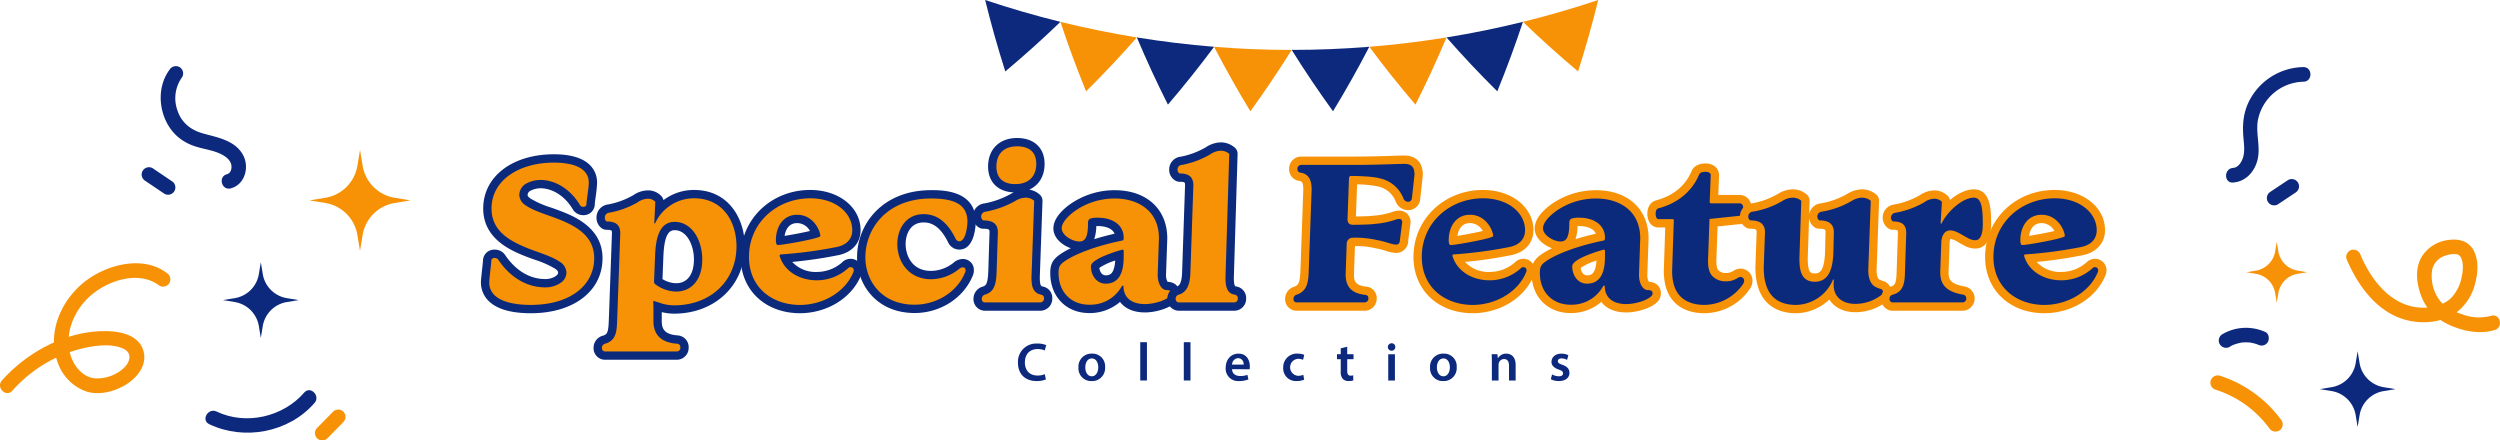<svg xmlns="http://www.w3.org/2000/svg" xmlns:xlink="http://www.w3.org/1999/xlink" width="851.411" height="150" viewBox="0 0 851.411 150">
  <defs>
    <clipPath id="clip-path">
      <rect id="長方形_533" data-name="長方形 533" width="553.617" height="82.787" fill="none"/>
    </clipPath>
    <clipPath id="clip-path-2">
      <rect id="長方形_534" data-name="長方形 534" width="98.637" height="124.156" fill="none"/>
    </clipPath>
    <clipPath id="clip-path-3">
      <rect id="長方形_535" data-name="長方形 535" width="139.797" height="127.493" fill="none"/>
    </clipPath>
  </defs>
  <g id="グループ_47" data-name="グループ 47" transform="translate(-1550.795 283)">
    <g id="グループ_43" data-name="グループ 43" transform="translate(1861.193 -292.56)">
      <g id="グループ_21" data-name="グループ 21">
        <path id="パス_5" data-name="パス 5" d="M31.972,33.885Q28.1,21.735,25.11,9.56,37.808,13.809,50.747,17q-9,8.688-18.775,16.889" fill="#0c297d"/>
        <path id="パス_6" data-name="パス 6" d="M59.487,40.669Q54.675,28.881,50.746,17q12.929,3.188,26.033,5.312Q68.536,31.7,59.487,40.669" fill="#f79206"/>
        <path id="パス_7" data-name="パス 7" d="M87.354,45.192Q81.63,33.831,76.78,22.308q13.092,2.124,26.3,3.187Q95.63,35.52,87.354,45.192" fill="#0c297d"/>
        <path id="パス_8" data-name="パス 8" d="M115.431,47.454Q108.822,36.591,103.076,25.5q13.193,1.063,26.429,1.063-6.614,10.589-14.074,20.9" fill="#f79206"/>
        <path id="パス_9" data-name="パス 9" d="M143.579,47.454q-7.459-10.3-14.074-20.9,13.226,0,26.429-1.063-5.745,11.087-12.355,21.959" fill="#0c297d"/>
        <path id="パス_10" data-name="パス 10" d="M171.656,45.192q-8.274-9.665-15.722-19.7,13.191-1.062,26.3-3.187-4.85,11.516-10.574,22.884" fill="#f79206"/>
        <path id="パス_11" data-name="パス 11" d="M199.523,40.67q-9.046-8.962-17.292-18.361Q195.325,20.184,208.264,17q-3.93,11.875-8.741,23.673" fill="#0c297d"/>
        <path id="パス_12" data-name="パス 12" d="M227.039,33.885Q217.267,25.694,208.264,17,221.192,13.81,233.9,9.56q-2.988,12.166-6.862,24.325" fill="#f79206"/>
      </g>
    </g>
    <g id="グループ_46" data-name="グループ 46" transform="translate(1714.576 -236)">
      <g id="グループ_6" data-name="グループ 6" transform="translate(0 0)" clip-path="url(#clip-path)">
        <path id="パス_14" data-name="パス 14" d="M138.488,61.578a7.83,7.83,0,0,1-3.2.552c-3.931,0-6.319-2.463-6.319-6.228a6.228,6.228,0,0,1,6.613-6.54,7.133,7.133,0,0,1,3.014.55l-.5,1.8a6.024,6.024,0,0,0-2.425-.478c-2.517,0-4.335,1.58-4.335,4.556,0,2.72,1.6,4.464,4.317,4.464a6.3,6.3,0,0,0,2.462-.459Z" transform="translate(53.928 20.639)" fill="#0c297d"/>
        <path id="パス_15" data-name="パス 15" d="M152.576,56.376a4.431,4.431,0,0,1-4.592,4.758,4.325,4.325,0,0,1-4.483-4.61,4.417,4.417,0,0,1,4.629-4.741,4.293,4.293,0,0,1,4.446,4.593m-6.742.092c0,1.727.845,3.032,2.222,3.032,1.288,0,2.187-1.269,2.187-3.069,0-1.4-.625-3-2.167-3-1.6,0-2.242,1.543-2.242,3.032" transform="translate(60.003 21.652)" fill="#0c297d"/>
        <rect id="長方形_531" data-name="長方形 531" width="2.278" height="13.043" transform="translate(224.548 69.541)" fill="#0c297d"/>
        <rect id="長方形_532" data-name="長方形 532" width="2.278" height="13.043" transform="translate(239.38 69.541)" fill="#0c297d"/>
        <path id="パス_16" data-name="パス 16" d="M181.024,57.093c.055,1.617,1.323,2.314,2.755,2.314a6.712,6.712,0,0,0,2.48-.4l.332,1.563a8.479,8.479,0,0,1-3.124.55,4.233,4.233,0,0,1-4.612-4.518c0-2.48,1.506-4.815,4.372-4.815,2.9,0,3.859,2.39,3.859,4.354a5.541,5.541,0,0,1-.074.956Zm3.932-1.58a1.926,1.926,0,0,0-1.858-2.187,2.211,2.211,0,0,0-2.075,2.187Z" transform="translate(74.787 21.652)" fill="#0c297d"/>
        <path id="パス_17" data-name="パス 17" d="M199.818,60.656a6.557,6.557,0,0,1-2.536.459,4.3,4.3,0,0,1-4.61-4.556,4.626,4.626,0,0,1,4.979-4.776,5.651,5.651,0,0,1,2.185.423l-.4,1.69a3.97,3.97,0,0,0-1.709-.35,2.9,2.9,0,0,0,0,5.787,4.407,4.407,0,0,0,1.783-.349Z" transform="translate(80.564 21.652)" fill="#0c297d"/>
        <path id="パス_18" data-name="パス 18" d="M209.071,50.125v2.554h2.15v1.689h-2.15v3.95c0,1.085.294,1.654,1.157,1.654a3.345,3.345,0,0,0,.882-.109l.037,1.727a4.963,4.963,0,0,1-1.635.22,2.615,2.615,0,0,1-1.947-.735,3.565,3.565,0,0,1-.7-2.5V54.368h-1.285V52.679h1.285V50.658Z" transform="translate(85.961 20.959)" fill="#0c297d"/>
        <path id="パス_19" data-name="パス 19" d="M220.338,50.527A1.268,1.268,0,1,1,219.07,49.3a1.2,1.2,0,0,1,1.268,1.231m-2.407,2.5h2.277v8.947h-2.277Z" transform="translate(91.071 20.612)" fill="#0c297d"/>
        <path id="パス_20" data-name="パス 20" d="M237.013,56.376a4.432,4.432,0,0,1-4.593,4.758,4.326,4.326,0,0,1-4.483-4.61,4.417,4.417,0,0,1,4.629-4.741,4.294,4.294,0,0,1,4.447,4.593m-6.743.092c0,1.727.847,3.032,2.222,3.032,1.288,0,2.187-1.269,2.187-3.069,0-1.4-.624-3-2.167-3-1.6,0-2.242,1.543-2.242,3.032" transform="translate(95.309 21.652)" fill="#0c297d"/>
        <path id="パス_21" data-name="パス 21" d="M242.8,54.649c0-1.028-.018-1.892-.074-2.663h1.984l.111,1.34h.055a3.223,3.223,0,0,1,2.848-1.543c1.561,0,3.178,1.011,3.178,3.84v5.31H248.64V55.88c0-1.285-.478-2.259-1.707-2.259a1.9,1.9,0,0,0-1.764,1.323,2.3,2.3,0,0,0-.092.735v5.254H242.8Z" transform="translate(101.493 21.652)" fill="#0c297d"/>
        <path id="パス_22" data-name="パス 22" d="M257.372,58.856a5.016,5.016,0,0,0,2.295.644c.993,0,1.434-.4,1.434-.993,0-.607-.367-.919-1.471-1.3-1.744-.606-2.479-1.561-2.46-2.608,0-1.58,1.3-2.811,3.381-2.811a5.241,5.241,0,0,1,2.368.533l-.44,1.6a4.016,4.016,0,0,0-1.892-.516c-.811,0-1.251.387-1.251.937,0,.57.423.845,1.563,1.249,1.615.587,2.368,1.414,2.387,2.738,0,1.617-1.268,2.792-3.637,2.792a5.785,5.785,0,0,1-2.72-.625Z" transform="translate(107.431 21.652)" fill="#0c297d"/>
        <path id="パス_23" data-name="パス 23" d="M16.56,56.208C6.526,56.208,1,52.98,1,47.116c0-.662.155-2.093.39-4.2.143-1.276.32-2.867.32-3.262a2.4,2.4,0,0,1,2.555-2.269,2.789,2.789,0,0,1,2.426,1.259C10.446,44.27,15.732,47.4,21.535,47.4a7.762,7.762,0,0,0,4.3-1.235,2.793,2.793,0,0,0,1.455-2.392c0-.607-.184-1.438-1.615-2.475a33.98,33.98,0,0,0-7.4-3.277c-.959-.342-1.9-.679-2.8-1.025-4.795-1.907-13.7-5.447-13.7-15.037,0-10.04,9.32-17.053,22.665-17.053,11.561,0,13.287,5.163,13.287,8.241a42.2,42.2,0,0,1-.469,4.572c-.147,1.1-.313,2.337-.313,2.747A2.348,2.348,0,0,1,34.4,22.809a2.676,2.676,0,0,1-2.405-1.493c-2.843-4.707-7.39-7.613-12.108-7.674a9.11,9.11,0,0,0-4.131,1.034,3.2,3.2,0,0,0-1.682,2.666c0,.878.468,1.574,1.615,2.4a32.944,32.944,0,0,0,7.343,3.239c.814.288,1.607.569,2.347.848,7.377,2.777,14.2,6.522,14.2,15.041,0,10.369-9.251,17.335-23.019,17.335" transform="translate(0.418 2.052)" fill="#f79206"/>
        <path id="パス_24" data-name="パス 24" d="M24.866,6.744c6.182,0,11.867,1.634,11.867,6.821,0,1.777-.781,6.183-.781,7.32,0,.64-.5.923-1.137.923a1.266,1.266,0,0,1-1.137-.71c-2.913-4.832-7.817-8.385-13.359-8.456a10.577,10.577,0,0,0-4.832,1.208,4.554,4.554,0,0,0-2.417,3.908,4.354,4.354,0,0,0,2.2,3.552c2.629,1.848,6.823,3.056,10.019,4.264C31.9,28.062,38.58,31.4,38.58,39.289c0,9.31-8.244,15.919-21.6,15.919-7.319,0-14.142-1.848-14.142-7.675,0-1.207.71-6.467.71-7.461,0-.5.5-.852,1.137-.852a1.422,1.422,0,0,1,1.208.567c3.7,5.544,9.238,9.452,16.059,9.452a9.17,9.17,0,0,0,5.117-1.493,4.274,4.274,0,0,0,2.061-3.552,4.47,4.47,0,0,0-2.2-3.623c-2.771-1.919-7.035-3.127-10.517-4.477C10.155,33.605,3.618,30.266,3.618,22.378c0-9.736,9.523-15.634,21.248-15.634m0-2.836C10.686,3.908.781,11.5.781,22.378c0,10.551,9.848,14.468,14.58,16.35.926.36,1.882.7,2.85,1.047a33.083,33.083,0,0,1,7.1,3.127c.981.709.981,1.117.981,1.292,0,.22,0,.628-.859,1.235a6.39,6.39,0,0,1-3.482.974c-7.143,0-11.626-5.093-13.677-8.154a4.23,4.23,0,0,0-3.591-1.865A3.8,3.8,0,0,0,.71,40.072C.7,40.436.528,42.02.4,43.176.15,45.394,0,46.8,0,47.533c0,3.161,1.655,10.511,16.978,10.511,14.617,0,24.439-7.537,24.439-18.755,0-10.676-10.216-14.52-15.126-16.368-.745-.281-1.544-.564-2.367-.854A32.262,32.262,0,0,1,16.9,18.991c-1-.72-1-1.054-1-1.232A1.745,1.745,0,0,1,16.9,16.31a7.766,7.766,0,0,1,3.418-.831c4.166.054,8.246,2.675,10.89,7.017a4.085,4.085,0,0,0,3.606,2.15,3.787,3.787,0,0,0,3.974-3.759c0-.34.174-1.622.3-2.558a42.834,42.834,0,0,0,.481-4.762c0-2.9-1.432-9.658-14.7-9.658" transform="translate(0 1.634)" fill="#0c2a7c"/>
        <path id="パス_25" data-name="パス 25" d="M30.609,68.471a2.488,2.488,0,0,1-2.554-2.7,2.847,2.847,0,0,1,2.038-2.694c2.777-.762,2.994-2.8,3.143-6.345l1.074-29.952c0-1.49-.235-2.581-3.273-2.581a1.435,1.435,0,0,1-.885-.309,2.986,2.986,0,0,1-1.1-2.39,3.037,3.037,0,0,1,2.723-3.11,28.9,28.9,0,0,0,9.09-3.314,7.683,7.683,0,0,1,4.315-1.459,4.706,4.706,0,0,1,3.535,1.53,1.419,1.419,0,0,1,.369,1.024l-.133,2.673a15.752,15.752,0,0,1,11.932-5.369c10.945,0,15.845,8.92,15.845,17.761,0,12.4-9.47,21.455-22.516,21.529a16.168,16.168,0,0,1-5.769-1.032l0,4.944c0,4.047,2.09,6,6.782,6.333a2.577,2.577,0,0,1,2.384,2.763,2.637,2.637,0,0,1-2.7,2.7ZM48.656,43.139a10.709,10.709,0,0,0,6.115,2.1c4.6,0,7.464-3.649,7.464-9.523,0-5.514-2.791-11.373-7.961-11.373-3.375,0-4.949,2.994-5.264,10.015Z" transform="translate(11.731 5.635)" fill="#f79206"/>
        <path id="パス_26" data-name="パス 26" d="M61.3,15.313c9.808,0,14.427,8.029,14.427,16.343,0,11.512-8.527,20.04-21.106,20.111a14.776,14.776,0,0,1-5.4-.994c-.923-.214-1.563-.5-1.706-.5l-.142.142c0,.356.071,1.279.071,2.061V57.1c0,5.117,3.056,7.39,8.1,7.746.71.071,1.065.569,1.065,1.35a1.23,1.23,0,0,1-1.278,1.279h-24.3c-.64,0-1.136-.355-1.136-1.279a1.429,1.429,0,0,1,1.065-1.35c3.908-1.066,3.979-4.477,4.123-7.817l1.065-29.774c0-2.7-1.279-4.052-4.69-4.052a1.557,1.557,0,0,1-.569-1.279,1.624,1.624,0,0,1,1.492-1.7,30.115,30.115,0,0,0,9.594-3.483A6.4,6.4,0,0,1,45.6,15.455a3.288,3.288,0,0,1,2.486,1.065L47.727,23.7c0,.142.071.214.142.214s.142-.072.213-.214A14.541,14.541,0,0,1,61.3,15.313M55.188,47.077c5.117,0,8.883-3.908,8.883-10.944,0-6.609-3.554-12.79-9.38-12.79-5.685,0-6.467,6.609-6.681,11.369l-.355,8.811a1.064,1.064,0,0,0,.425,1.066,12.156,12.156,0,0,0,7.106,2.487m6.111-34.6a17.14,17.14,0,0,0-10.439,3.47,2.837,2.837,0,0,0-.679-1.334A6.11,6.11,0,0,0,45.6,12.619a9.085,9.085,0,0,0-5.1,1.689,27.252,27.252,0,0,1-8.486,3.1,4.463,4.463,0,0,0-3.961,4.517,4.376,4.376,0,0,0,1.632,3.494,2.831,2.831,0,0,0,1.773.621c1.363,0,1.713.274,1.72.281a1.983,1.983,0,0,1,.133.888L32.244,56.923l-.007.169c-.16,3.8-.482,4.593-2.027,5.015l-.152.045a4.247,4.247,0,0,0-3,4.04,3.913,3.913,0,0,0,3.972,4.115h24.3a4.071,4.071,0,0,0,4.114-4.115,4.009,4.009,0,0,0-3.621-4.172l-.081-.007c-4.535-.319-5.466-2.2-5.466-4.917V54.078a17.741,17.741,0,0,0,4.341.525c13.879-.078,23.942-9.728,23.942-22.947,0-9.238-5.4-19.179-17.263-19.179M50.522,42.828l.322-8c.343-7.62,2.137-8.648,3.847-8.648,4.1,0,6.543,5.061,6.543,9.954,0,5.077-2.261,8.107-6.047,8.107a9.146,9.146,0,0,1-4.666-1.412" transform="translate(11.313 5.217)" fill="#0c2a7c"/>
        <path id="パス_27" data-name="パス 27" d="M82.05,52.623c-10.995-.079-18.674-7.384-18.674-17.761,0-11.992,9.768-21.386,22.238-21.386,8.992,0,15.773,5.284,15.773,12.29,0,3.578-2.265,6.155-6.216,7.067a159.776,159.776,0,0,1-18.1,2.531,8.051,8.051,0,0,0,.878,1.5c2.1,2.886,5.726,4.538,9.943,4.538a14.542,14.542,0,0,0,9.561-3.616,2.589,2.589,0,0,1,1.95-.861,2.452,2.452,0,0,1,2.485,2.412,3.142,3.142,0,0,1-.146,1.024c-2.866,7.247-10.947,12.261-19.677,12.261Zm-.842-30.7c-4.3,0-5.829,3.907-5.829,7.251l0,.16a107.442,107.442,0,0,0,12.142-2.361c-.519-1.7-2.4-5.05-6.316-5.05" transform="translate(26.5 5.635)" fill="#f79206"/>
        <path id="パス_28" data-name="パス 28" d="M86.032,15.313c8.812,0,14.356,5.115,14.356,10.871,0,2.558-1.422,4.832-5.118,5.685a149.793,149.793,0,0,1-19.186,2.558c-.284,0-.427.142-.427.5a10.276,10.276,0,0,0,1.564,3.2c2.487,3.412,6.679,5.117,11.086,5.117a15.9,15.9,0,0,0,10.588-4.05,1.149,1.149,0,0,1,.923-.427,1.029,1.029,0,0,1,1.066,1,1.775,1.775,0,0,1-.071.569c-2.7,6.821-10.3,11.3-18.334,11.3-9.594-.071-17.267-6.111-17.267-16.344,0-11.725,9.592-19.967,20.82-19.967M75.09,31.23c1.7,0,14.425-2.273,14.425-3.056,0-1.776-2.346-7.248-7.888-7.248-4.761,0-7.248,4.05-7.248,8.67a4.029,4.029,0,0,0,.142,1.136.55.55,0,0,0,.569.5M86.032,12.477c-13.265,0-23.656,10.016-23.656,22.8,0,11.206,8.258,19.092,20.082,19.18,9.465,0,17.893-5.261,20.993-13.091l.052-.146a4.527,4.527,0,0,0,.217-1.466,3.872,3.872,0,0,0-3.9-3.832A4.021,4.021,0,0,0,96.869,37.2,13.125,13.125,0,0,1,88.307,40.4a10.848,10.848,0,0,1-8.366-3.411,152.6,152.6,0,0,0,16.007-2.368c4.541-1.048,7.276-4.206,7.276-8.439,0-7.814-7.391-13.708-17.192-13.708M77.339,28.112c.288-1.777,1.232-4.349,4.288-4.349a4.986,4.986,0,0,1,4.352,2.687c-2.384.57-6.166,1.276-8.641,1.662" transform="translate(26.082 5.217)" fill="#0c2a7c"/>
        <path id="パス_29" data-name="パス 29" d="M109.521,52.533c-12.5,0-18.189-9.1-18.189-17.548,0-10.664,8.176-21.458,23.8-21.458,5.916,0,13.783.966,13.783,9.307,0,.079-.048,8.1-4.189,8.1a2.8,2.8,0,0,1-2.512-1.642c-2.516-5.163-5.589-7.6-9.641-7.6-5.206,0-7.535,4.427-7.535,8.815,0,5.066,3.158,10.52,10.093,10.52a14,14,0,0,0,8.719-3.265,3.378,3.378,0,0,1,2.082-.787,2.267,2.267,0,0,1,2.344,2.343,2.9,2.9,0,0,1-.294,1.42c-2.815,7.011-10.255,11.795-18.464,11.795" transform="translate(38.189 5.656)" fill="#f79206"/>
        <path id="パス_30" data-name="パス 30" d="M115.552,15.363c8.1,0,12.365,2.131,12.365,7.888,0,1.492-.569,6.679-2.771,6.679a1.39,1.39,0,0,1-1.208-.781c-2.629-5.4-6.112-8.456-10.944-8.456-5.969,0-8.953,4.975-8.953,10.233,0,5.827,3.765,11.938,11.511,11.938a15.414,15.414,0,0,0,9.665-3.625,1.89,1.89,0,0,1,1.137-.425.859.859,0,0,1,.923.923,1.529,1.529,0,0,1-.142.781c-2.771,6.894-9.948,11.015-17.2,11.015-11.371,0-16.771-8.242-16.771-16.13,0-9.665,7.177-20.04,22.384-20.04m0-2.836C99,12.527,90.332,24.035,90.332,35.4c0,9.425,6.735,18.966,19.607,18.966,8.751,0,16.694-5.1,19.794-12.709a4.345,4.345,0,0,0,.38-1.923,3.678,3.678,0,0,0-3.76-3.759,4.687,4.687,0,0,0-2.91,1.048l-.115.1a12.5,12.5,0,0,1-7.777,2.9c-6.848,0-8.675-5.721-8.675-9.1,0-3.412,1.6-7.4,6.116-7.4,2.164,0,5.385.709,8.373,6.82a4.2,4.2,0,0,0,3.779,2.418c5.544,0,5.607-9.127,5.607-9.516,0-10.724-11.442-10.724-15.2-10.724" transform="translate(37.771 5.237)" fill="#0c2a7c"/>
        <path id="パス_31" data-name="パス 31" d="M121.837,56.99a2.5,2.5,0,0,1-2.485-2.625,2.885,2.885,0,0,1,1.913-2.751c2.272-.62,2.972-2.156,3.133-6.61l.427-13.355c0-1.342-.272-2.587-3.558-2.587a1.418,1.418,0,0,1-.631-.149,2.907,2.907,0,0,1-1.5-2.548,3.1,3.1,0,0,1,2.808-3.111,30.728,30.728,0,0,0,9.5-3.457,8.355,8.355,0,0,1,4.171-1.316,5.759,5.759,0,0,1,4.039,1.536,1.407,1.407,0,0,1,.363,1L139.1,47.1c0,2.985.542,4.124,2.143,4.459a2.5,2.5,0,0,1,2.123,2.668,2.7,2.7,0,0,1-2.7,2.768ZM132.21,16.7c-5.01,0-7.885-2.692-7.885-7.387,0-5.127,3.24-8.31,8.452-8.31,5.057,0,7.957,2.692,7.957,7.387,0,5.127-3.266,8.31-8.524,8.31" transform="translate(49.816 0.418)" fill="#f79206"/>
        <path id="パス_32" data-name="パス 32" d="M133.2,2.836c4.548,0,6.538,2.344,6.538,5.969,0,4.406-2.771,6.894-7.106,6.894-4.548,0-6.467-2.417-6.467-5.97,0-4.476,2.7-6.892,7.035-6.892m2.843,17.48a4.391,4.391,0,0,1,2.984,1.066l-.923,26.08c0,2.417.213,5.258,3.269,5.9a1.141,1.141,0,0,1,.994,1.279,1.291,1.291,0,0,1-1.279,1.35H122.253a1.088,1.088,0,0,1-1.065-1.208,1.473,1.473,0,0,1,1-1.421c3.411-.923,3.908-3.908,4.05-7.888l.425-13.359c0-2.772-1.563-4.052-4.973-4.052a1.492,1.492,0,0,1-.712-1.279,1.675,1.675,0,0,1,1.564-1.7,32.367,32.367,0,0,0,10.019-3.625,6.984,6.984,0,0,1,3.483-1.137M133.2,0c-6,0-9.872,3.819-9.872,9.728,0,5.24,3.318,8.566,8.7,8.794-.295.147-.581.3-.862.459a29.649,29.649,0,0,1-9,3.284,4.478,4.478,0,0,0-4.033,4.517,4.32,4.32,0,0,0,2.28,3.818,2.852,2.852,0,0,0,1.268.3c2.1,0,2.137.343,2.137,1.17L123.4,45.382c-.159,4.436-.845,4.939-1.957,5.241l-.254.081a4.324,4.324,0,0,0-2.836,4.077,3.933,3.933,0,0,0,3.9,4.045h18.831a4.107,4.107,0,0,0,4.115-4.186,3.954,3.954,0,0,0-3.338-4.074c-.484-.111-.919-.356-.925-3.053l.922-26.029a2.842,2.842,0,0,0-.728-2,6.61,6.61,0,0,0-3.789-1.89c3.277-1.478,5.229-4.61,5.229-8.79C142.571,3.374,138.979,0,133.2,0" transform="translate(49.398 -0.001)" fill="#0c2a7c"/>
        <path id="パス_33" data-name="パス 33" d="M149.588,52.533c-6.984,0-11.863-4.995-11.863-12.148,0-2.253.35-3.517,2.422-5.05,3.752-2.736,11.478-5.6,19.725-7.32-.279-3.789-3.9-5.114-7.3-5.114a8,8,0,0,0-1.644.1,2.741,2.741,0,0,0-.345.078l0,.111c0,2.536,0,7.813-4.332,7.813-2.933,0-7.458-2.531-7.458-5.9,0-2.982,3.175-5.7,5.07-7.051a24.93,24.93,0,0,1,14.4-4.528c10.012,0,16.483,5.885,16.483,14.991l-.428,12.343c0,2.714,1.068,3.86,1.638,3.86a3.832,3.832,0,0,1,1.774.366,2.313,2.313,0,0,1,1.208,2.119,2.638,2.638,0,0,1-.7,1.856c-1.812,1.992-6.444,3.257-9.673,3.257-4.149,0-7.033-1.637-8.181-4.5a14.055,14.055,0,0,1-10.793,4.717M159.9,34.1c-5.338,1.612-8.1,3.3-8.327,3.995.007,2.168,1.254,4.422,3.633,4.422,3.29,0,4.694-2.424,4.694-8.1Z" transform="translate(57.588 5.656)" fill="#f79206"/>
        <path id="パス_34" data-name="パス 34" d="M158.678,15.363c7.817,0,15.065,4.05,15.065,13.573l-.427,12.294c0,3.552,1.564,5.329,3.056,5.329a2.5,2.5,0,0,1,1.137.213.932.932,0,0,1,.425.854,1.241,1.241,0,0,1-.284.852c-1.421,1.563-5.544,2.842-8.671,2.842-4.334,0-7.319-1.99-7.319-6.182,0-.071-.071-.071-.213-.071s-.285,0-.285.071a12.278,12.278,0,0,1-11.156,6.4c-6.182,0-10.446-4.335-10.446-10.731,0-1.919.214-2.7,1.849-3.908,3.411-2.487,10.73-5.329,19.328-7.106.569-.142,1,0,1-.994,0-4.761-4.193-6.894-8.741-6.894a8.759,8.759,0,0,0-1.99.142c-.852.143-1.421.5-1.421,1.564,0,3.908-.5,6.4-2.914,6.4s-6.04-2.133-6.04-4.477c0-2.131,2.487-4.477,4.477-5.9a23.455,23.455,0,0,1,13.573-4.264m-3.056,28.994c5.9,0,6.112-6.467,6.112-9.523v-1.7a.4.4,0,0,0-.427-.356c-.143,0-.427.142-.783.213-3.411,1-9.948,3.269-9.948,5.471,0,2.985,1.848,5.9,5.046,5.9m3.056-31.83a26.326,26.326,0,0,0-15.2,4.778c-2.134,1.526-5.684,4.6-5.684,8.221,0,3.269,2.955,5.721,5.924,6.762a26.439,26.439,0,0,0-3.976,2.316c-2.536,1.873-3.014,3.623-3.014,6.2,0,7.988,5.463,13.567,13.282,13.567a15.772,15.772,0,0,0,10.479-3.8c1.706,2.287,4.654,3.585,8.495,3.585,3.589,0,8.568-1.394,10.732-3.731a4,4,0,0,0,1.058-2.8,3.719,3.719,0,0,0-2-3.392,5.062,5.062,0,0,0-2.079-.5,4.431,4.431,0,0,1-.54-2.455l.425-12.24v-.1c0-9.968-7.027-16.409-17.9-16.409m-6.271,12.214c.2,0,.406,0,.586,0,1.18,0,4.637.213,5.633,2.607-2.414.542-4.749,1.169-6.938,1.856a14.485,14.485,0,0,0,.719-4.459M153.448,39a20.429,20.429,0,0,1,5.4-2.5c-.328,5.027-2.184,5.027-3.225,5.027-1.4,0-2.027-1.36-2.174-2.523" transform="translate(57.17 5.237)" fill="#0c2a7c"/>
        <path id="パス_35" data-name="パス 35" d="M168.386,56.55a2.549,2.549,0,0,1-2.55-2.5,2.9,2.9,0,0,1,2.031-2.9c2.032-.594,2.917-2.534,3.009-6.505l1-29.435c0-1.391-.248-2.582-3.273-2.582a1.416,1.416,0,0,1-.637-.15,2.867,2.867,0,0,1-1.493-2.619,2.976,2.976,0,0,1,2.816-2.971,29.035,29.035,0,0,0,8.97-3.368,8.3,8.3,0,0,1,4.271-1.473,5.95,5.95,0,0,1,3.986,1.479,1.421,1.421,0,0,1,.417,1.048l-1.279,42.139c0,3.443.745,4.233,1.947,4.375a2.752,2.752,0,0,1-.452,5.457Z" transform="translate(69.342 0.857)" fill="#f79206"/>
        <path id="パス_36" data-name="パス 36" d="M182.947,3.888a4.526,4.526,0,0,1,2.985,1.065l-1.279,42.14c0,2.344.213,5.471,3.2,5.827a1.185,1.185,0,0,1,.994,1.279,1.215,1.215,0,0,1-1.279,1.35H168.805c-.64,0-1.065-.427-1.136-1.208a1.449,1.449,0,0,1,1.066-1.421c3.411-1,3.907-4.762,3.978-7.817l1-29.419c0-2.7-1.35-4.05-4.69-4.05a1.446,1.446,0,0,1-.71-1.35,1.548,1.548,0,0,1,1.563-1.563,30.444,30.444,0,0,0,9.523-3.554,6.984,6.984,0,0,1,3.552-1.279m0-2.836a9.5,9.5,0,0,0-4.992,1.671,27.57,27.57,0,0,1-8.479,3.189,4.389,4.389,0,0,0-4,4.372,4.268,4.268,0,0,0,2.276,3.886,2.848,2.848,0,0,0,1.271.3c1.822,0,1.852.225,1.854,1.166l-.994,29.371c-.1,4.107-1.032,4.927-1.937,5.19l-.1.031a4.3,4.3,0,0,0-3.006,4.113l.011.26a3.954,3.954,0,0,0,3.961,3.785h18.761a4.06,4.06,0,0,0,4.115-4.186,4,4,0,0,0-3.518-4.1c-.167-.02-.669-.079-.674-2.965l1.278-42.1a2.832,2.832,0,0,0-.831-2.093,7.314,7.314,0,0,0-4.989-1.895" transform="translate(68.923 0.439)" fill="#0c2a7c"/>
        <path id="パス_37" data-name="パス 37" d="M196.693,55.23a2.48,2.48,0,0,1-2.555-2.626,2.862,2.862,0,0,1,2.036-2.767c2.707-.885,3.006-3.161,3.153-6.533l1-27.987c0-3.27-1.071-4.088-2.675-4.3a2.507,2.507,0,0,1-2.16-2.614,2.709,2.709,0,0,1,2.628-2.838h18.19c5.138,0,9.944-.156,13.125-.258,1.75-.055,3.089-.1,3.86-.1,3.252,0,4.9,1.719,4.9,5.112l-.008.155-.852,7.746a2.729,2.729,0,0,1-2.76,2.757,3.133,3.133,0,0,1-2.809-1.876c-1.6-3.584-3.775-5.4-7.3-6.187a44.01,44.01,0,0,0-8.6-.745l-.475,13.267a1.368,1.368,0,0,0,.064.485h.008a3.758,3.758,0,0,0,.5.035c1.824,0,5.9-.092,6.86-.261A28.654,28.654,0,0,0,229.56,24.4a5.482,5.482,0,0,1,1.954-.434A2.373,2.373,0,0,1,234,26.595l-.013.184-.772,5.887a2.678,2.678,0,0,1-2.694,2.88,11.961,11.961,0,0,1-3.187-.672,29.255,29.255,0,0,0-3.656-.91l-.139-.031a30.873,30.873,0,0,0-7.73-.732c-.234,0-.669,0-.715.73l-.355,10.406c0,3.506,1.523,5.066,5.427,5.5a2.478,2.478,0,0,1,2.319,2.626,2.7,2.7,0,0,1-2.7,2.768Z" transform="translate(81.176 2.178)" fill="#0c2a7c"/>
        <path id="パス_38" data-name="パス 38" d="M233.709,7.045c2.629,0,3.482,1.279,3.482,3.694l-.852,7.746c-.071,1-.569,1.492-1.35,1.492a1.77,1.77,0,0,1-1.564-1.136,11.034,11.034,0,0,0-8.242-6.894c-1.777-.569-6.894-.781-9.523-.781a.711.711,0,0,0-.781.781l-.5,13.857c0,1.422.569,1.99,1.99,1.99,1.35,0,5.9-.071,7.106-.284a29.509,29.509,0,0,0,6.964-1.35,4.51,4.51,0,0,1,1.492-.356c.71,0,1.066.356,1.066,1.208l-.781,5.969c0,.852-.356,1.564-1.279,1.564-1.421,0-3.625-1.066-6.61-1.564a33.012,33.012,0,0,0-8.1-.781,2.036,2.036,0,0,0-2.131,2.061l-.356,10.446c0,4.335,2.133,6.467,6.752,6.964a1.077,1.077,0,0,1,.994,1.208,1.291,1.291,0,0,1-1.279,1.35H197.113a1.068,1.068,0,0,1-1.137-1.208,1.45,1.45,0,0,1,1.066-1.421c3.694-1.208,3.979-4.548,4.121-7.817l.994-28c0-2.7-.64-5.329-3.908-5.756a1.115,1.115,0,0,1-.923-1.208A1.3,1.3,0,0,1,198.534,7.4h18.192c7.888,0,14.781-.355,16.984-.355m0-2.836c-.807,0-2.106.041-3.9.1-3.172.1-7.964.255-13.079.255H198.534a4.111,4.111,0,0,0-4.045,4.257,3.945,3.945,0,0,0,3.406,4.023c.691.089,1.417.184,1.425,2.893l-.993,27.946c-.16,3.674-.586,4.7-2.168,5.222a4.3,4.3,0,0,0-3.021,4.117,3.877,3.877,0,0,0,3.974,4.045h23.094a4.108,4.108,0,0,0,4.115-4.186,3.909,3.909,0,0,0-3.625-4.039c-3.48-.4-4.113-1.641-4.121-4.087l.33-9.714a27.659,27.659,0,0,1,6.675.679l.281.061a28.36,28.36,0,0,1,3.483.869,12.813,12.813,0,0,0,3.592.733,4.1,4.1,0,0,0,4.111-4.184l.762-5.817.024-.369a3.8,3.8,0,0,0-3.9-4.045,7.153,7.153,0,0,0-2.449.522,26.654,26.654,0,0,1-6.25,1.2l-.25.033c-.678.119-3.622.213-5.735.235l.393-10.92a37.7,37.7,0,0,1,6.675.615l.25.068A8.2,8.2,0,0,1,230.835,20l.1.2a4.52,4.52,0,0,0,4.054,2.616,4.125,4.125,0,0,0,4.175-4.063l.847-7.7.017-.311c0-4.149-2.3-6.531-6.318-6.531" transform="translate(80.759 1.759)" fill="#f79206"/>
        <path id="パス_39" data-name="パス 39" d="M243.626,52.623c-10.995-.079-18.674-7.384-18.674-17.761,0-11.992,9.768-21.386,22.236-21.386,8.992,0,15.775,5.284,15.775,12.29,0,3.578-2.266,6.155-6.217,7.067a159.819,159.819,0,0,1-18.1,2.531,8.078,8.078,0,0,0,.876,1.5c2.106,2.886,5.728,4.538,9.943,4.538a14.56,14.56,0,0,0,9.562-3.615,2.583,2.583,0,0,1,1.95-.862,2.452,2.452,0,0,1,2.485,2.412,3.127,3.127,0,0,1-.142,1.015c-2.87,7.255-10.952,12.27-19.681,12.27Zm-.841-30.7c-4.3,0-5.83,3.907-5.83,7.251l0,.16A107.444,107.444,0,0,0,249.1,26.976c-.519-1.7-2.4-5.05-6.315-5.05" transform="translate(94.061 5.635)" fill="#0c2a7c"/>
        <path id="パス_40" data-name="パス 40" d="M247.608,15.313c8.812,0,14.354,5.115,14.354,10.871,0,2.558-1.421,4.832-5.117,5.685a149.8,149.8,0,0,1-19.186,2.558c-.284,0-.427.142-.427.5a10.245,10.245,0,0,0,1.564,3.2c2.486,3.412,6.679,5.117,11.084,5.117a15.9,15.9,0,0,0,10.589-4.05,1.145,1.145,0,0,1,.923-.427,1.029,1.029,0,0,1,1.066,1,1.774,1.774,0,0,1-.071.569c-2.7,6.821-10.3,11.3-18.335,11.3-9.592-.071-17.266-6.111-17.266-16.344,0-11.725,9.592-19.967,20.82-19.967M236.666,31.23c1.7,0,14.425-2.273,14.425-3.056,0-1.776-2.346-7.248-7.888-7.248-4.761,0-7.248,4.05-7.248,8.67a3.977,3.977,0,0,0,.142,1.136.55.55,0,0,0,.569.5m10.942-18.753c-13.265,0-23.656,10.016-23.656,22.8,0,11.206,8.258,19.092,20.082,19.18,9.465,0,17.893-5.261,20.991-13.091l.052-.143a4.518,4.518,0,0,0,.218-1.469,3.872,3.872,0,0,0-3.9-3.832,4.023,4.023,0,0,0-2.948,1.269,13.129,13.129,0,0,1-8.564,3.208,10.845,10.845,0,0,1-8.364-3.411,152.281,152.281,0,0,0,16.007-2.368c4.541-1.048,7.275-4.206,7.275-8.439,0-7.814-7.39-13.708-17.191-13.708m-8.693,15.635c.288-1.777,1.232-4.349,4.288-4.349a4.986,4.986,0,0,1,4.352,2.687c-2.384.57-6.166,1.276-8.641,1.662" transform="translate(93.643 5.217)" fill="#f79206"/>
        <path id="パス_41" data-name="パス 41" d="M265.172,52.533c-6.984,0-11.864-4.995-11.864-12.148,0-2.252.35-3.517,2.424-5.05,3.752-2.736,11.478-5.6,19.725-7.32-.279-3.789-3.9-5.114-7.3-5.114a8,8,0,0,0-1.642.1,2.746,2.746,0,0,0-.345.078l0,.111c0,2.536,0,7.813-4.332,7.813-2.934,0-7.459-2.531-7.459-5.9,0-2.982,3.177-5.7,5.071-7.051a24.924,24.924,0,0,1,14.4-4.528c10.012,0,16.482,5.885,16.482,14.991L289.9,40.86c0,2.716,1.068,3.862,1.638,3.862a3.842,3.842,0,0,1,1.771.364,2.313,2.313,0,0,1,1.21,2.12,2.633,2.633,0,0,1-.7,1.856c-1.812,1.992-6.444,3.257-9.673,3.257-4.149,0-7.033-1.637-8.181-4.5a14.055,14.055,0,0,1-10.793,4.717M275.481,34.1c-5.336,1.612-8.1,3.3-8.327,3.995.007,2.168,1.254,4.422,3.633,4.422,3.29,0,4.694-2.424,4.694-8.1Z" transform="translate(105.918 5.656)" fill="#0c2a7c"/>
        <path id="パス_42" data-name="パス 42" d="M274.262,15.363c7.817,0,15.063,4.05,15.063,13.573L288.9,41.23c0,3.552,1.564,5.329,3.056,5.329a2.488,2.488,0,0,1,1.136.213.929.929,0,0,1,.425.854,1.24,1.24,0,0,1-.282.852c-1.422,1.563-5.543,2.842-8.671,2.842-4.335,0-7.319-1.99-7.319-6.182,0-.071-.071-.071-.213-.071s-.285,0-.285.071a12.278,12.278,0,0,1-11.156,6.4c-6.183,0-10.446-4.335-10.446-10.731,0-1.919.214-2.7,1.848-3.908,3.412-2.487,10.731-5.329,19.329-7.106.567-.142.994,0,.994-.994,0-4.761-4.193-6.894-8.74-6.894a8.759,8.759,0,0,0-1.99.142c-.854.143-1.421.5-1.421,1.564,0,3.908-.5,6.4-2.914,6.4s-6.04-2.133-6.04-4.477c0-2.131,2.486-4.477,4.476-5.9a23.462,23.462,0,0,1,13.574-4.264m-3.056,28.994c5.9,0,6.111-6.467,6.111-9.523v-1.7a.4.4,0,0,0-.427-.356c-.142,0-.425.142-.781.213-3.411,1-9.948,3.269-9.948,5.471,0,2.985,1.846,5.9,5.046,5.9m3.056-31.83a26.325,26.325,0,0,0-15.2,4.778c-2.136,1.526-5.684,4.6-5.684,8.221,0,3.269,2.954,5.721,5.922,6.762a26.42,26.42,0,0,0-3.975,2.316c-2.536,1.875-3.014,3.625-3.014,6.2,0,7.988,5.461,13.567,13.282,13.567a15.772,15.772,0,0,0,10.479-3.8c1.706,2.287,4.654,3.585,8.495,3.585,3.588,0,8.567-1.394,10.733-3.731a4.008,4.008,0,0,0,1.056-2.8,3.721,3.721,0,0,0-2-3.392,5.068,5.068,0,0,0-2.079-.5,4.431,4.431,0,0,1-.54-2.455l.424-12.241v-.1c0-9.968-7.025-16.409-17.9-16.409m-6.271,12.214c.2,0,.4,0,.586,0,1.18,0,4.637.213,5.633,2.607-2.414.542-4.749,1.169-6.938,1.856a14.485,14.485,0,0,0,.719-4.459M269.032,39a20.426,20.426,0,0,1,5.4-2.5c-.328,5.027-2.184,5.027-3.225,5.027-1.4,0-2.027-1.36-2.174-2.523" transform="translate(105.5 5.237)" fill="#f79206"/>
        <path id="パス_43" data-name="パス 43" d="M299.161,55.286c-4.225,0-7.574-1.329-9.684-3.846-1.821-2.124-2.75-5.209-2.75-9.154l.536-16.205h-3.806l-.156-.009c-.9-.1-2.007-.7-2.183-3.006,0-2.809,1.509-3.375,2.158-3.493,6.072-1.656,10.54-5.379,12.8-10.738.469-1.255,2.051-1.72,3.368-1.72,2.256,0,3.266,1.285,3.266,2.555l-.318,8.176h8.777c.7.05,2.625.418,2.625,3.265,0,2.17-1.069,3.708-2.659,3.83l-8.9.933-.454,12.98c0,2.1.343,3.423,1.109,4.237a4.828,4.828,0,0,0,3.585,1.33,5.8,5.8,0,0,0,3.391-1.031l.356-.176a3.706,3.706,0,0,1,1.228-.285,2.64,2.64,0,0,1,2.626,2.768,3.322,3.322,0,0,1-.554,1.793,17.711,17.711,0,0,1-14.366,7.8" transform="translate(117.546 2.974)" fill="#0c2a7c"/>
        <path id="パス_44" data-name="パス 44" d="M299.864,8.949c.994,0,1.846.355,1.846,1.137l-.355,9.1a.448.448,0,0,0,.5.5h9.734c.925.072,1.208.854,1.208,1.848,0,1.137-.425,2.346-1.35,2.417L301.285,25.01l-.5,14.211c0,2.273.356,4.05,1.492,5.258a6.269,6.269,0,0,0,4.62,1.777,7.239,7.239,0,0,0,4.192-1.279,3.207,3.207,0,0,1,.781-.213,1.237,1.237,0,0,1,1.208,1.35,1.92,1.92,0,0,1-.355,1.066,16.2,16.2,0,0,1-13.148,7.1c-3.765,0-6.752-1.137-8.6-3.34-1.7-1.99-2.417-4.832-2.417-8.242l.569-17.2c0-.355-.142-.427-.569-.427h-4.69c-.64-.069-.852-.78-.923-1.7,0-.923.213-1.848,1-1.99C290.484,19.608,295.316,15.7,297.8,9.8c.213-.567,1.207-.852,2.06-.852m0-2.836c-1.77,0-3.918.691-4.688,2.621-2.11,4.976-6.116,8.306-11.909,9.9-.926.217-3.151,1.12-3.151,4.744l.009.214c.271,3.577,2.5,4.206,3.439,4.31l.312.017h2.341l-.486,14.695V42.7c0,4.293,1.042,7.688,3.1,10.089,2.368,2.825,6.092,4.33,10.751,4.33a18.922,18.922,0,0,0,15.55-8.435,4.756,4.756,0,0,0,.788-2.573,4.074,4.074,0,0,0-4.044-4.186,4.693,4.693,0,0,0-1.588.328l-.088.03a2.843,2.843,0,0,0-.708.352,4.38,4.38,0,0,1-2.589.783,3.506,3.506,0,0,1-2.556-.885c-.479-.511-.716-1.58-.72-3.266l.41-11.7,7.682-.806c2.309-.207,3.917-2.353,3.917-5.24,0-3.232-2.061-4.539-3.826-4.676l-.218-.009h-7.3l.26-6.645v-.111c0-1.914-1.465-3.974-4.683-3.974" transform="translate(117.127 2.556)" fill="#f79206"/>
        <path id="パス_45" data-name="パス 45" d="M321.051,52.688c-5.673,0-12.434-2.465-12.434-14.21l.43-11.989c0-1.281-.275-2.581-3.558-2.581a1.41,1.41,0,0,1-.554-.113,2.743,2.743,0,0,1-1.574-2.582,3.052,3.052,0,0,1,2.818-3.114,27.677,27.677,0,0,0,9.429-3.418,8.471,8.471,0,0,1,4.236-1.354,5.753,5.753,0,0,1,4.04,1.537,1.415,1.415,0,0,1,.362.993L323.607,35.4c0,4.9.97,6.565,3.842,6.565,2.225,0,4.795-1.068,4.905-9.4l.14-6.055c0-1.3-.274-2.6-3.555-2.6a1.423,1.423,0,0,1-.725-.2,3,3,0,0,1-1.333-2.5A3.052,3.052,0,0,1,329.7,18.1a28.523,28.523,0,0,0,9.5-3.418,8.527,8.527,0,0,1,4.307-1.354,6.188,6.188,0,0,1,3.938,1.435,1.415,1.415,0,0,1,.462,1.1l-.851,23.592c0,1.591.3,3.7,1.727,4.449a8.741,8.741,0,0,0,1.536.593,2.4,2.4,0,0,1,1.713,2.37,2.994,2.994,0,0,1-.986,2.069,15.932,15.932,0,0,1-9.815,3.4c-4.338,0-7.432-2.053-8.448-5.407a15.427,15.427,0,0,1-11.732,5.762" transform="translate(126.846 5.572)" fill="#0c2a7c"/>
        <path id="パス_46" data-name="パス 46" d="M343.924,15.162a4.792,4.792,0,0,1,2.984,1.066l-.851,23.592c0,2.914.851,4.9,2.486,5.756a9.893,9.893,0,0,0,1.848.71.949.949,0,0,1,.641,1,1.6,1.6,0,0,1-.569,1.065,14.453,14.453,0,0,1-8.814,2.985c-4.334,0-7.39-2.275-7.39-6.538a10.312,10.312,0,0,1,.072-1.492c0-.214-.072-.285-.142-.285a.187.187,0,0,0-.213.213,13.885,13.885,0,0,1-12.507,8.456c-8.173,0-11.016-5.258-11.016-12.79l.428-11.938c0-2.772-1.637-4.052-4.975-4.052a1.349,1.349,0,0,1-.71-1.279,1.622,1.622,0,0,1,1.561-1.7A29.13,29.13,0,0,0,316.781,16.3a6.966,6.966,0,0,1,3.48-1.137,4.383,4.383,0,0,1,2.984,1.066l-.637,19.542c0,3.625.355,8.031,5.257,8.031,5.258,0,6.253-5.473,6.325-10.8l.142-6.04c0-2.772-1.634-4.052-4.975-4.052a1.673,1.673,0,0,1,.923-2.984A29.993,29.993,0,0,0,340.37,16.3a7.017,7.017,0,0,1,3.554-1.137m0-2.836a9.769,9.769,0,0,0-4.942,1.5l-.121.071a27.286,27.286,0,0,1-8.963,3.215,4.441,4.441,0,0,0-3.969,3.82l.15-4.612a2.836,2.836,0,0,0-.723-1.99,7.17,7.17,0,0,0-5.1-2.007,9.7,9.7,0,0,0-4.873,1.5l-.116.071a26.523,26.523,0,0,1-8.887,3.215,4.455,4.455,0,0,0-4.023,4.515,4.163,4.163,0,0,0,2.428,3.887,2.835,2.835,0,0,0,1.119.228c2.092,0,2.136.39,2.139,1.164L307.619,38.8v.1c0,13.6,8.679,15.626,13.852,15.626A16.779,16.779,0,0,0,332.8,49.856c1.69,2.694,4.839,4.314,8.848,4.314A17.2,17.2,0,0,0,352.315,50.5l.153-.142a4.292,4.292,0,0,0,1.4-3.072A3.752,3.752,0,0,0,351.29,43.6l-.21-.061a7.28,7.28,0,0,1-1.271-.5c-.543-.284-.909-1.506-.916-3.171l.849-23.538a2.832,2.832,0,0,0-.927-2.2,7.578,7.578,0,0,0-4.891-1.8m-18.48,23.49.451-13.835a4.421,4.421,0,0,0,2.005,3.362,2.846,2.846,0,0,0,1.456.4c2.139,0,2.139.407,2.139,1.215l-.14,5.973c-.109,8.032-2.391,8.032-3.49,8.032-1.3,0-2.415,0-2.421-5.149" transform="translate(126.429 5.153)" fill="#f79206"/>
        <path id="パス_47" data-name="パス 47" d="M339.833,51.836a2.506,2.506,0,0,1-2.554-2.626,2.824,2.824,0,0,1,2.177-2.806c2.527-.642,3-2.536,3.082-6.533l.427-13.019c0-1.812-.437-2.587-3.131-2.587a1.419,1.419,0,0,1-.886-.312,3.016,3.016,0,0,1-1.17-2.387,3.086,3.086,0,0,1,2.886-3.113,28.983,28.983,0,0,0,9.056-3.3,7.57,7.57,0,0,1,4.186-1.466,5.087,5.087,0,0,1,3.63,1.482,1.407,1.407,0,0,1,.413,1.086l-.163,2.764c2.717-3.138,6.451-5.688,9.619-5.688,4.476,0,4.476,6.241,4.476,10.372,0,5.753-2.164,6.96-3.978,6.96a6.649,6.649,0,0,1-3.388-1.028c-.5-.247-1.031-.549-1.571-.861a8.407,8.407,0,0,0-3.568-1.451c-1.394,0-1.608,2.022-1.638,2.892l-.356,9.955c0,3.2,1.1,5.277,6.708,6.223l.155.037a2.743,2.743,0,0,1,2.022,2.642,2.7,2.7,0,0,1-2.7,2.768Z" transform="translate(141.029 5.572)" fill="#0c2a7c"/>
        <path id="パス_48" data-name="パス 48" d="M367.824,15.162c2.629,0,3.056,3.552,3.056,8.954,0,2.771-.5,5.544-2.558,5.544a5.264,5.264,0,0,1-2.7-.854c-1.777-.852-3.837-2.487-5.827-2.487-2.133,0-2.984,2.061-3.056,4.264l-.356,9.948c0,4.619,2.417,6.75,7.889,7.675a1.314,1.314,0,0,1,.994,1.279,1.291,1.291,0,0,1-1.279,1.35H340.253a1.1,1.1,0,0,1-1.137-1.208,1.393,1.393,0,0,1,1.066-1.421c3.908-1,4.121-4.477,4.192-7.889l.427-13c0-2.7-1.136-4.052-4.548-4.052a1.611,1.611,0,0,1-.64-1.279,1.688,1.688,0,0,1,1.634-1.7A30.294,30.294,0,0,0,350.84,16.8a6.347,6.347,0,0,1,3.483-1.278,3.646,3.646,0,0,1,2.628,1.065l-.425,7.177c0,.214.071.285.142.285s.143-.071.213-.213c2.275-4.406,7.32-8.67,10.944-8.67m0-2.836c-2.682,0-5.59,1.488-8.11,3.616a2.824,2.824,0,0,0-.756-1.364,6.5,6.5,0,0,0-4.634-1.9,9.1,9.1,0,0,0-4.969,1.7,27.7,27.7,0,0,1-8.49,3.09,4.5,4.5,0,0,0-2.387,8.007,2.837,2.837,0,0,0,1.775.624,3.3,3.3,0,0,1,1.6.238,3.157,3.157,0,0,1,.108.935l-.425,12.953c-.085,4.062-.557,4.843-2.029,5.226a4.233,4.233,0,0,0-3.231,4.176,3.922,3.922,0,0,0,3.974,4.045h23.734a4.173,4.173,0,0,0,1.064-8.193l-.306-.069c-5.092-.861-5.519-2.544-5.525-4.829l.355-9.9a3.639,3.639,0,0,1,.3-1.522,9.093,9.093,0,0,1,2.778,1.255c.516.3,1.048.606,1.591.875a7.979,7.979,0,0,0,4.074,1.2c2.014,0,5.395-1.089,5.395-8.38,0-4.41,0-11.79-5.892-11.79" transform="translate(140.611 5.153)" fill="#f79206"/>
        <path id="パス_49" data-name="パス 49" d="M380.9,52.623c-10.995-.079-18.674-7.384-18.674-17.761,0-11.992,9.768-21.386,22.238-21.386,8.991,0,15.772,5.284,15.772,12.29,0,3.579-2.265,6.155-6.214,7.067a159.846,159.846,0,0,1-18.1,2.531,8.054,8.054,0,0,0,.878,1.5c2.1,2.886,5.726,4.538,9.943,4.538a14.542,14.542,0,0,0,9.561-3.616,2.59,2.59,0,0,1,1.951-.861,2.451,2.451,0,0,1,2.483,2.412,3.127,3.127,0,0,1-.142,1.015c-2.872,7.255-10.954,12.27-19.681,12.27Zm-.841-30.7c-4.3,0-5.83,3.907-5.83,7.251l0,.16a107.441,107.441,0,0,0,12.142-2.361c-.519-1.7-2.4-5.05-6.315-5.05" transform="translate(151.462 5.635)" fill="#0c2a7c"/>
        <path id="パス_50" data-name="パス 50" d="M384.886,15.313c8.811,0,14.353,5.115,14.353,10.871,0,2.558-1.42,4.832-5.115,5.685a149.794,149.794,0,0,1-19.186,2.558c-.284,0-.427.142-.427.5a10.271,10.271,0,0,0,1.563,3.2c2.487,3.412,6.681,5.117,11.086,5.117a15.9,15.9,0,0,0,10.588-4.05,1.148,1.148,0,0,1,.925-.427,1.028,1.028,0,0,1,1.065,1,1.81,1.81,0,0,1-.069.569c-2.7,6.821-10.306,11.3-18.335,11.3-9.592-.071-17.267-6.111-17.267-16.344,0-11.725,9.594-19.967,20.821-19.967M373.943,31.23c1.706,0,14.425-2.273,14.425-3.056,0-1.776-2.344-7.248-7.886-7.248-4.762,0-7.25,4.05-7.25,8.67a3.966,3.966,0,0,0,.143,1.136.548.548,0,0,0,.567.5m10.944-18.753c-13.265,0-23.657,10.016-23.657,22.8,0,11.206,8.259,19.092,20.082,19.18,9.465,0,17.893-5.261,20.993-13.091l.058-.159a4.566,4.566,0,0,0,.211-1.454,3.871,3.871,0,0,0-3.9-3.832,4.024,4.024,0,0,0-2.95,1.269A13.122,13.122,0,0,1,387.16,40.4a10.845,10.845,0,0,1-8.364-3.411A152.658,152.658,0,0,0,394.8,34.624c4.541-1.048,7.274-4.206,7.274-8.439,0-7.815-7.39-13.708-17.189-13.708m-8.695,15.635c.288-1.777,1.234-4.349,4.29-4.349a4.982,4.982,0,0,1,4.351,2.687c-2.384.57-6.166,1.276-8.641,1.662" transform="translate(151.044 5.217)" fill="#f79206"/>
      </g>
    </g>
    <g id="グループ_45" data-name="グループ 45" transform="translate(2303.568 -260.156)">
      <g id="グループ_8" data-name="グループ 8" transform="translate(0 0)" clip-path="url(#clip-path-2)">
        <path id="パス_51" data-name="パス 51" d="M30.341,0A21.137,21.137,0,0,0,11.7,11.918c-1.9,4-2.142,7.95-1.761,12.308.2,2.232.523,4.645-.226,6.81-.5,1.45-1.605,3.183-3.3,3.305-3.178.232-3.2,5.214,0,4.981,4.256-.31,7.278-3.623,8.295-7.64,1.169-4.625-.757-9.344.218-13.951A16.2,16.2,0,0,1,30.341,4.981c3.205,0,3.209-4.977,0-4.981" transform="translate(1.332 0)" fill="#0c297d"/>
        <path id="パス_52" data-name="パス 52" d="M21.66,28.984q-2.989,1.993-5.977,3.984a2.641,2.641,0,0,0-1.145,1.49,2.541,2.541,0,0,0,.252,1.918,2.488,2.488,0,0,0,3.407.893l5.978-3.984A2.641,2.641,0,0,0,25.318,31.8a2.491,2.491,0,0,0-1.739-3.064,2.5,2.5,0,0,0-1.92.252" transform="translate(4.787 9.489)" fill="#0c297d"/>
        <path id="パス_53" data-name="パス 53" d="M34.857,50.7c4.124,9.828,11.4,19.571,22.635,21.3,5.166.793,10.693-.013,14.969-3.186a17.535,17.535,0,0,0,6.21-9.752c.942-3.5,1.254-7.6-.359-10.949-1.7-3.522-5.218-4.356-8.818-3.835a12.388,12.388,0,0,0-8.938,5.575c-2.437,3.994-1.892,9.055-.338,13.259,1.893,5.118,5.5,8.357,10.5,10.447,4.5,1.885,9.936,2.863,14.688,1.343,3.042-.972,1.741-5.783-1.323-4.8a16.024,16.024,0,0,1-9.5-.41c-2.967-.913-6.169-2.475-8.1-5a13.936,13.936,0,0,1-2.448-10.242A6.57,6.57,0,0,1,68.5,49.6a9.246,9.246,0,0,1,3.562-.524,2.025,2.025,0,0,1,1.5.739c1.223,1.711,1.044,4.619.564,6.869a14.137,14.137,0,0,1-3.593,7.3C67.79,66.612,63.793,67.5,60.1,67.305c-10.03-.534-16.85-9.368-20.443-17.927A2.571,2.571,0,0,0,36.6,47.64a2.505,2.505,0,0,0-1.74,3.063" transform="translate(11.499 14.618)" fill="#f79206"/>
        <path id="パス_54" data-name="パス 54" d="M1.828,83.77A36.223,36.223,0,0,1,20.005,96.809a2.564,2.564,0,0,0,3.408.893,2.509,2.509,0,0,0,.893-3.408A41.772,41.772,0,0,0,3.152,78.967a2.522,2.522,0,0,0-3.064,1.74,2.533,2.533,0,0,0,1.74,3.063" transform="translate(0 26.12)" fill="#f79206"/>
        <path id="パス_55" data-name="パス 55" d="M5.874,73.193a5.92,5.92,0,0,1,1.4-.732c-.586.15.093-.033.226-.083.216-.079.433-.153.652-.22a13.093,13.093,0,0,1,1.531-.374c.142-.027.737-.157.117-.031a5.743,5.743,0,0,1,.785-.073c.459-.029.92-.035,1.379-.019q.393.016.787.053.2.018.391.044-.505-.068-.077,0c.45.1.9.18,1.343.306.253.072.5.15.751.238.112.04.909.37.321.113a2.721,2.721,0,0,0,1.918.252,2.538,2.538,0,0,0,1.488-1.145c.57-1.077.382-2.853-.893-3.408a15.989,15.989,0,0,0-14.63.779,2.491,2.491,0,0,0,2.515,4.3" transform="translate(0.703 22.094)" fill="#0c297d"/>
        <path id="パス_56" data-name="パス 56" d="M40.886,72.7l.666,4.043a9.946,9.946,0,0,0,8.195,8.195l4.043.666-4.043.666a9.946,9.946,0,0,0-8.195,8.195L40.886,98.5l-.666-4.043a9.946,9.946,0,0,0-8.195-8.195L27.983,85.6l4.043-.666a9.946,9.946,0,0,0,8.195-8.195Z" transform="translate(9.268 24.077)" fill="#0c297d"/>
        <path id="パス_57" data-name="パス 57" d="M19.57,44.688l.535,3.251a8,8,0,0,0,6.589,6.589l3.252.536-3.252.535a8,8,0,0,0-6.589,6.589L19.57,65.44l-.535-3.251A8,8,0,0,0,12.446,55.6l-3.251-.535,3.251-.536a8,8,0,0,0,6.589-6.589Z" transform="translate(3.045 14.8)" fill="#f79206"/>
      </g>
    </g>
    <g id="グループ_44" data-name="グループ 44" transform="translate(1550.795 -260.493)">
      <g id="グループ_10" data-name="グループ 10" transform="translate(0 0)" clip-path="url(#clip-path-3)">
        <path id="パス_58" data-name="パス 58" d="M86.741,88.6q-2.718,2.77-5.434,5.538a2.581,2.581,0,0,0-.729,1.761,2.535,2.535,0,0,0,.729,1.761,2.5,2.5,0,0,0,1.761.729,2.575,2.575,0,0,0,1.761-.729q2.716-2.77,5.434-5.538a2.581,2.581,0,0,0,.729-1.761A2.491,2.491,0,0,0,88.5,87.87a2.578,2.578,0,0,0-1.761.729" transform="translate(26.686 29.101)" fill="#f79206"/>
        <path id="パス_59" data-name="パス 59" d="M44.121,1.237c-4.971,6.692-3.542,17.062,2.543,22.6a16.773,16.773,0,0,0,5.78,3.363c2.728.973,5.676,1.279,8.357,2.392,1.675.695,3.707,1.87,4.274,3.721.4,1.294.031,3.144-1.419,3.53-3.1.824-1.784,5.631,1.323,4.8,4.867-1.3,6.434-7.291,4.151-11.411-2.754-4.972-8.681-5.912-13.637-7.3-4.2-1.177-7.359-3.714-8.722-7.962A12.222,12.222,0,0,1,48.422,3.751,2.511,2.511,0,0,0,47.528.344a2.545,2.545,0,0,0-3.407.893" transform="translate(13.616 0)" fill="#0c297d"/>
        <path id="パス_60" data-name="パス 60" d="M46.522,30.628,39.964,26.2a2.491,2.491,0,0,0-2.515,4.3q3.281,2.212,6.559,4.426a2.491,2.491,0,0,0,2.515-4.3" transform="translate(12.001 8.567)" fill="#0c297d"/>
        <path id="パス_61" data-name="パス 61" d="M86.2,83.73c-7.192,8.3-19.848,11.241-29.849,6.455-2.878-1.376-5.407,2.917-2.515,4.3,11.933,5.709,27.156,2.842,35.886-7.234,2.09-2.412-1.419-5.95-3.522-3.522" transform="translate(17.407 27.461)" fill="#0c297d"/>
        <path id="パス_62" data-name="パス 62" d="M69.938,50.175l.666,4.043A9.944,9.944,0,0,0,78.8,62.413l4.043.666-4.043.666A9.946,9.946,0,0,0,70.6,71.939l-.666,4.043-.666-4.043a9.946,9.946,0,0,0-8.195-8.195l-4.043-.666,4.043-.666a9.944,9.944,0,0,0,8.195-8.195Z" transform="translate(18.889 16.618)" fill="#0c297d"/>
        <path id="パス_63" data-name="パス 63" d="M56.808,53.767c-7.992-6.081-20.089-2.962-27.466,2.571C20.95,62.631,15.788,74.065,19.7,84.356a15.886,15.886,0,0,0,9.771,9.779c4.445,1.382,9.766-.047,13.591-2.465,3.737-2.36,7.054-6.528,5.833-11.211-1.487-5.7-8.128-6.916-13.177-6.912C22.428,73.559,9.4,80.6.664,90.343c-2.135,2.38,1.375,5.914,3.522,3.522a46.454,46.454,0,0,1,25.122-14.7c3.887-.777,8.956-1.372,12.674.366,3.405,1.593,2.172,4.876-.108,6.861a13.541,13.541,0,0,1-9.694,3.229c-3.321-.339-5.993-3.043-7.381-5.92-3.647-7.56-.076-16.749,5.813-22.02,5.969-5.342,16.631-8.98,23.68-3.616a2.508,2.508,0,0,0,3.408-.893,2.55,2.55,0,0,0-.893-3.408" transform="translate(0 16.708)" fill="#f79206"/>
        <path id="パス_64" data-name="パス 64" d="M96.381,21.443l.888,5.386a13.245,13.245,0,0,0,10.916,10.917l5.387.888-5.387.887A13.245,13.245,0,0,0,97.269,50.438l-.888,5.386-.887-5.386A13.246,13.246,0,0,0,84.577,39.521l-5.386-.887,5.386-.888A13.246,13.246,0,0,0,95.494,26.829Z" transform="translate(26.227 7.102)" fill="#f79206"/>
      </g>
    </g>
  </g>
</svg>

